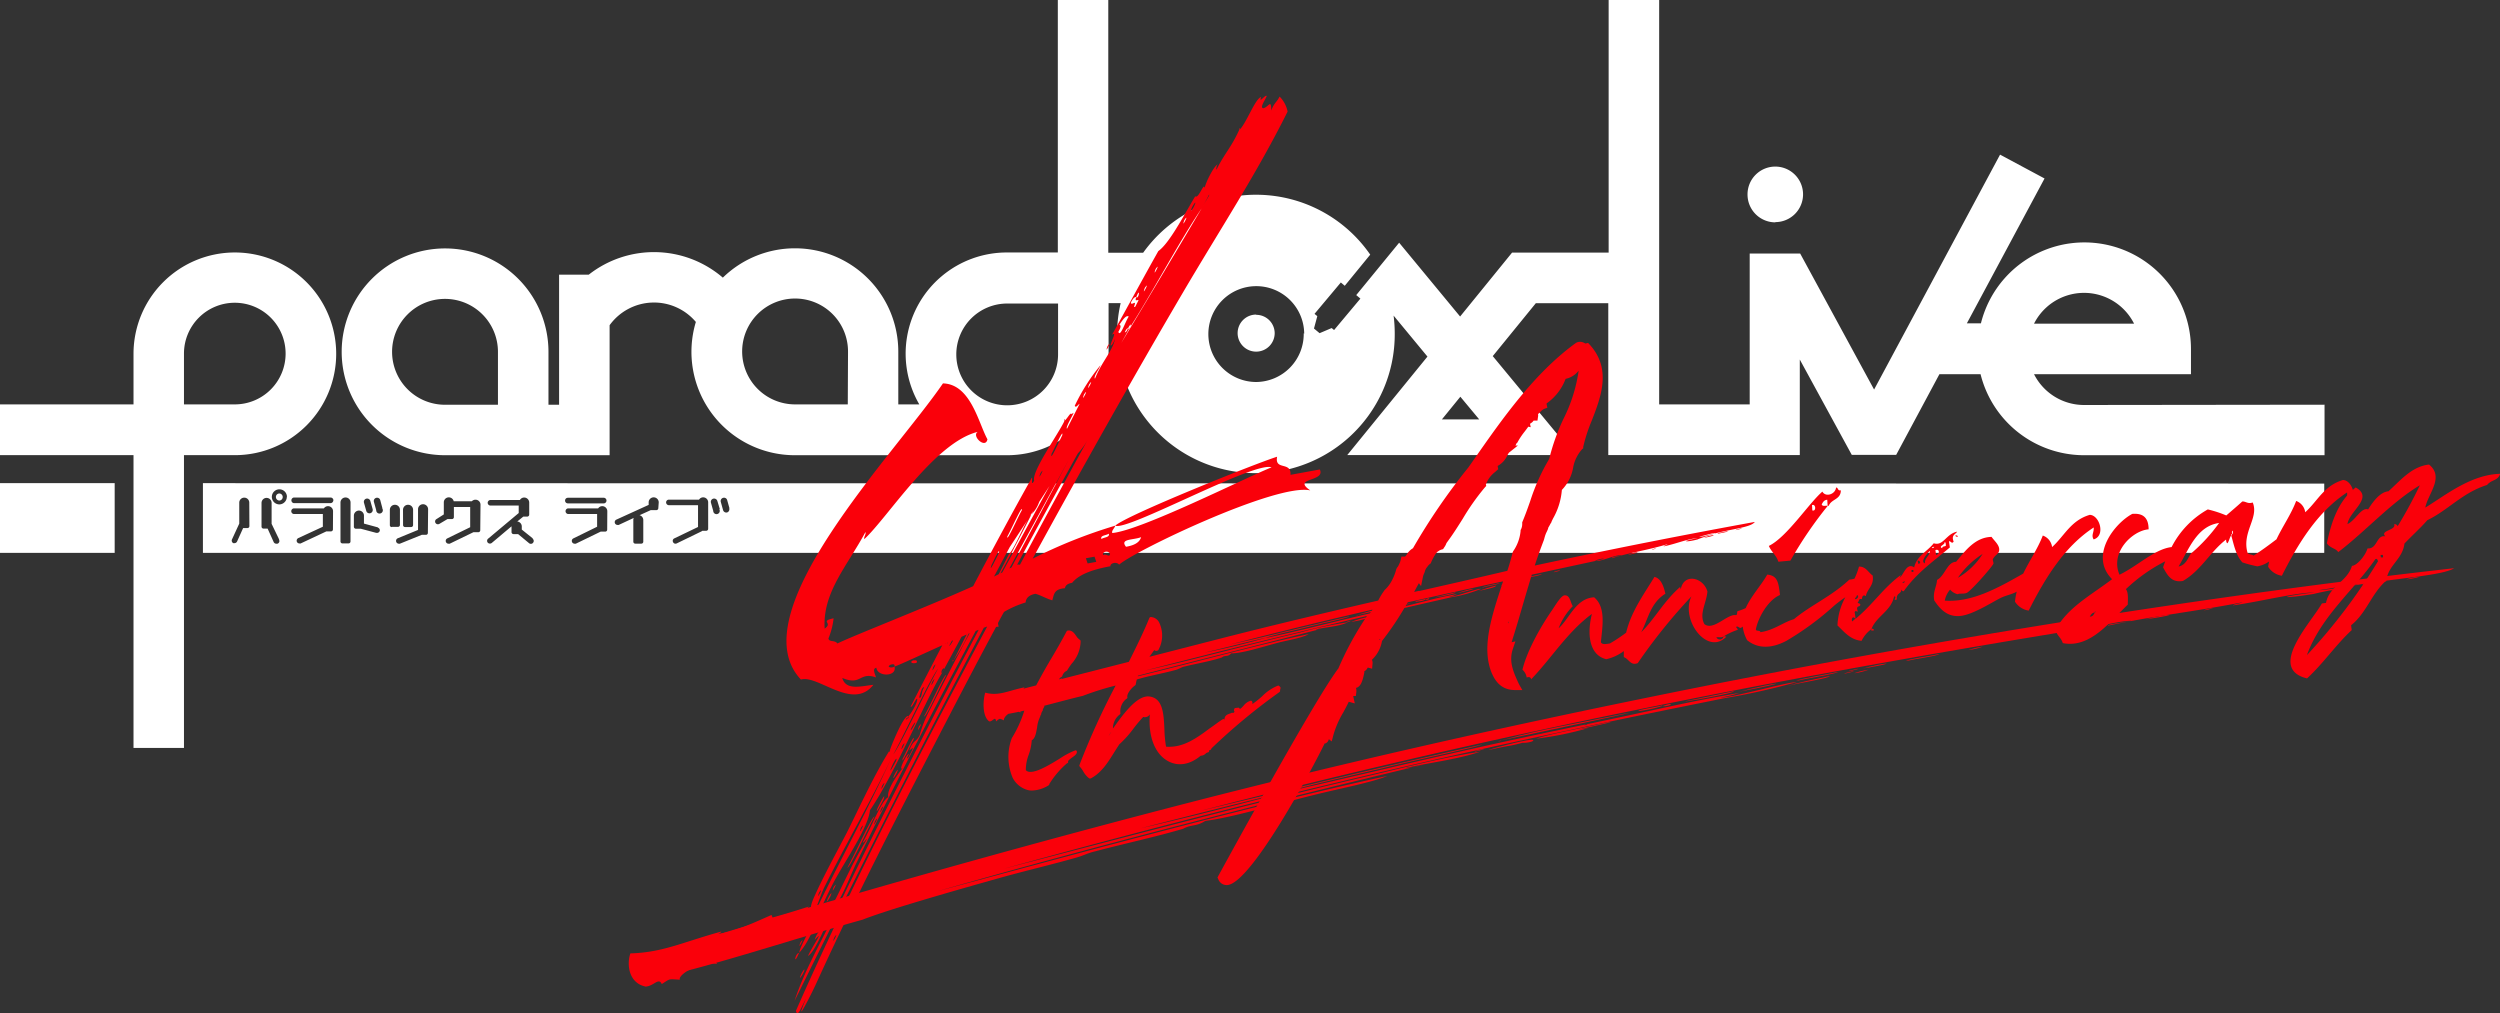 <svg xmlns="http://www.w3.org/2000/svg" width="414.2" height="167.85" viewBox="0 0 414.2 167.85"><rect x="0" y="0" width="414.2" height="167.85" fill="#333333" stroke="none"/><defs><style>.cls-1{fill:#fff;}.cls-2,.cls-3{fill:#fa000a;}.cls-2{fill-rule:evenodd;}</style></defs><g id="レイヤー_2" data-name="レイヤー 2"><g id="logo"><g id="main_black"><path class="cls-1" d="M0,80.05H19V91.6H0Zm38.91-4.64H30.48v48.51H22.12V75.41H0V67H22.12V58.62A16.79,16.79,0,1,1,38.91,75.41ZM30.48,67h8.43a8.42,8.42,0,1,0-8.43-8.42Zm263.65-30.2a4.6,4.6,0,1,0-4.6-4.6A4.61,4.61,0,0,0,294.13,36.84Zm-86,15.32a3.07,3.07,0,1,0,3.06,3.06A3.06,3.06,0,0,0,208.1,52.16Zm177,14.93v8.37H345.29A17.69,17.69,0,0,1,328.14,62h-6.82l-7.16,13.36-7.36,0-8.61-15.79V75.4H266.46V50.23h-12L247.32,59l13.56,16.4H223.21L236.5,59.08l-5.61-6.79a23.64,23.64,0,0,1,.19,2.93,23,23,0,1,1-45.41-5h-2v8.42a16.8,16.8,0,0,1-16.79,16.78H131.69a17.13,17.13,0,0,1-16.4-22.08,9.08,9.08,0,0,0-14.29.54V75.42H73.73A17.13,17.13,0,1,1,90.87,58.29v8.77h1.76V45.51h4.91a17.5,17.5,0,0,1,22.22.49,17.12,17.12,0,0,1,29.07,12.27V67h3.48a16.76,16.76,0,0,1,14.52-25.17h8.43V0h8.36V41.87h5.78a23,23,0,0,1,37.62.32l-4.22,5.16-.65-.55L217.79,52l.46.38-.55,2.05.93.77,2-.85.4.33,4.36-5.21-.69-.58,7.11-8.68,10.1,12.23,8.61-10.59h16V0h8.37V67h15V42h8.36l12.25,22.54,20.87-38.92,7.37,3.95-12.87,24h2.33A17.66,17.66,0,0,1,363,57.81V62H337a9.29,9.29,0,0,0,8.28,5.1ZM337,53.62h16.57a9.28,9.28,0,0,0-16.57,0ZM82.5,58.29a8.77,8.77,0,1,0-8.77,8.77H82.5Zm58,0A8.77,8.77,0,1,0,131.69,67h8.77Zm34.8-8h-8.43a8.43,8.43,0,1,0,8.43,8.42Zm40.78,5a7.94,7.94,0,1,0-7.94,8A7.95,7.95,0,0,0,216,55.22Zm29,14.2-3.13-3.76-3.06,3.76Zm140,10.63V91.6H33.62V80.05ZM93.62,82.94a.46.46,0,0,0,.46.46h6a.47.47,0,0,0,0-.93h-6A.46.46,0,0,0,93.62,82.94ZM66.78,87a.32.32,0,0,0,.33.32h1a.32.32,0,0,0,.33-.32V84.46a.83.83,0,0,0-.83-.83.84.84,0,0,0-.84.83ZM60.3,83.28l.38,1.36a.55.55,0,0,0,.67.39.56.56,0,0,0,.39-.68L61.36,83a.56.56,0,0,0-.68-.38A.54.54,0,0,0,60.3,83.28Zm-19,0a.83.83,0,1,0-1.66,0v3.47l-1.21,2.63a.47.47,0,0,0,.23.61.49.49,0,0,0,.19,0,.48.48,0,0,0,.43-.28l1-2.22H41a.32.32,0,0,0,.32-.33Zm4.95,6.1L45,86.79V83.32a.83.83,0,0,0-.83-.83.84.84,0,0,0-.84.83v3.93a.33.33,0,0,0,.33.33h.68l1,2.22a.48.48,0,0,0,.42.28.49.49,0,0,0,.2,0A.45.45,0,0,0,46.23,89.42Zm1.29-7.08a1.25,1.25,0,1,0-1.25,1.27A1.26,1.26,0,0,0,47.52,82.34Zm7.64,2.39a.83.83,0,0,0-1.52-.46h-5a.47.47,0,0,0,0,.93h4.83v2.11l-4.07,1.88a.48.48,0,0,0-.23.62.47.47,0,0,0,.43.27.45.45,0,0,0,.19,0l4.26-2h.76a.33.33,0,0,0,.33-.33Zm.06-1.79a.47.47,0,0,0-.46-.47h-6.1a.47.47,0,0,0,0,.93h6.1A.47.47,0,0,0,55.22,82.94Zm2.84.35a.83.83,0,0,0-.83-.83.84.84,0,0,0-.84.83v6.46a.32.32,0,0,0,.33.32h1a.32.32,0,0,0,.33-.32Zm4.54,4.13-2.32-.63V85.43a.84.84,0,0,0-.83-.84h0a.85.85,0,0,0-.84.84v1.84a.33.33,0,0,0,.33.33h.81l0,0,2.58.69.12,0a.47.47,0,0,0,.45-.35A.45.45,0,0,0,62.6,87.42Zm.73-3.2L63,82.86a.54.54,0,1,0-1.05.29l.38,1.37a.55.55,0,1,0,1-.3Zm1.58,3.11h1a.32.32,0,0,0,.33-.32V84.46a.83.83,0,0,0-.83-.83.84.84,0,0,0-.84.83V87A.32.32,0,0,0,64.91,87.33Zm6-2.92a.84.84,0,0,0-.84-.83.83.83,0,0,0-.83.83v3.43L65.9,89.18a.47.47,0,0,0,.17.9.58.58,0,0,0,.18,0l3.63-1.47h.68a.32.32,0,0,0,.33-.32Zm8.68-.75a.83.83,0,0,0-.83-.83.85.85,0,0,0-.61.26h-3a.83.83,0,0,0-1.64.18v2L72.32,86a.46.46,0,0,0,.23.86.53.53,0,0,0,.24-.06l1.35-.8h.74a.32.32,0,0,0,.32-.33V84h2.7v3.35L74.11,89.2a.46.46,0,0,0-.22.61.47.47,0,0,0,.42.27.46.46,0,0,0,.2,0l3.92-1.9h.81a.33.33,0,0,0,.33-.33Zm8.67,5.59-1.83-1.47v-.52a.83.83,0,0,0-.75-.82l1-.81h.65a.33.33,0,0,0,.33-.33v-2a.84.84,0,0,0-.84-.83.82.82,0,0,0-.7.41H81.26a.47.47,0,0,0-.46.46.46.46,0,0,0,.46.46h4.68V85l-5.07,4.25a.46.46,0,0,0-.06.65.45.45,0,0,0,.36.16.49.49,0,0,0,.3-.1l3.28-2.76s0,0,0,.05v.91a.33.33,0,0,0,.33.33h.76L87.66,90a.45.45,0,0,0,.29.1.43.43,0,0,0,.36-.17A.46.46,0,0,0,88.24,89.25Zm12.34-4.52a.84.84,0,0,0-.84-.83.82.82,0,0,0-.68.37h-5a.47.47,0,0,0,0,.93h4.83v2.11L95,89.2a.46.46,0,0,0-.22.61.47.47,0,0,0,.42.27.46.46,0,0,0,.2,0l4.12-2h.75a.33.33,0,0,0,.33-.33Zm8.52-1.46a.84.84,0,0,0-.84-.83h0a.83.83,0,0,0-.83.83v.42l-5.35,2.44a.46.46,0,0,0,.19.88.45.45,0,0,0,.2,0L105,85.81a.74.74,0,0,0-.07.34v3.6a.32.32,0,0,0,.32.32h1a.32.32,0,0,0,.33-.32v-3.6a.83.83,0,0,0-.62-.79l1.85-.84h.93a.33.33,0,0,0,.33-.33Zm8.19,0a.83.83,0,0,0-.83-.83.8.8,0,0,0-.68.38h-5a.46.46,0,0,0-.46.46.47.47,0,0,0,.46.46h4.83v3.61l-3.93,1.89a.44.44,0,0,0-.21.61.44.44,0,0,0,.61.22l4.12-2a.54.54,0,0,0,.12-.09H117a.33.33,0,0,0,.33-.33Zm1.93,1.12L118.85,83a.56.56,0,0,0-.68-.38.54.54,0,0,0-.38.67l.38,1.36a.54.54,0,1,0,1-.29Zm1.6-.13-.38-1.36a.54.54,0,0,0-.67-.38.55.55,0,0,0-.39.67l.38,1.37a.56.56,0,0,0,.68.38A.56.56,0,0,0,120.82,84.22ZM46.27,81.76a.57.57,0,0,0-.56.57.59.59,0,0,0,.56.6.58.58,0,0,0,.57-.6A.58.58,0,0,0,46.27,81.76Z"/></g><path class="cls-2" d="M250.67,107.46l.4-1.2-.63.15c.64-2,1.25-4.06,1.88-6.26.44-1.51.89-3,1.35-4.55.73-.16,1.7-.32,1.77-.52-.43.15-1.21.27-1.74.41l.09-.28,10.57-2.28c-.28-.1,1.51-.53,1.32-.32l-1.32.32c1.07.11,3.19-1.05,4.31-.93-.46.16-1.73.29-1.62.49,3.16-1,5.64-1.26,9.22-2.33-.06.13-.64.23-.62.36,2-.39,4-1.28,5.62-1.36-3,.55-2.08.75.05.2-.45.11,2.39-.88,2.89-1-.8.13-2.36.7-2.66.54.8-.13,2.36-.7,2.66-.54,2.8-.74,5.93-1,6.53-1.89-11,2-23.42,4.43-36.46,7.23.47-1.46,1-2.89,1.5-4.21l.05-.16s0-.07,0,0c.05-.19.1-.37.18-.63l.05-.13a2.6,2.6,0,0,1,.1-.25l.08-.17a3.52,3.52,0,0,0,.18-.4l0,0,.07-.15v-.12l.3-.53a1.74,1.74,0,0,1,.1-.19l.17-.28,0-.07.25-.51a11.34,11.34,0,0,0,1.46-4.73,7.1,7.1,0,0,0,1.86-3.65,6.19,6.19,0,0,1,1.49-3.09l.19-.16,0-.23a26,26,0,0,1,1.4-4.32c1.56-4,3.32-8.6-.32-12.61l-.28-.3-.4.1c-.05,0-.05,0-.19-.07a1.42,1.42,0,0,0-1.3-.09l-.14.08C254.24,61.79,249,69.23,244,76.42l-.7,1a102.94,102.94,0,0,0-9.2,13.41,2.8,2.8,0,0,0-1,1c-.09.14-.24.36-.33.39l-.58,0-.13.57a3.22,3.22,0,0,1-.14.44l-.23.49-.09.15-.17.23-.1.22a8.14,8.14,0,0,1-.55,1.51l-.21.42a5.89,5.89,0,0,1-.94,1.29l-.2.19a12,12,0,0,0-1.09,1.77c-8.68,2-17.44,4.07-26.22,6.32l-11.69,3,.81-1.12a.46.46,0,0,0,.07.07.5.5,0,0,0,.5,0,.21.21,0,0,0,.11-.08,4.93,4.93,0,0,0,.2-4.4,1.64,1.64,0,0,0-1.46-1.06h0a.25.25,0,0,0-.23.15c-1,2.45-2.21,4.88-3.4,7.27l-11.08,2.83,0-.07-.5.15a1.13,1.13,0,0,1,.38-.4A.23.23,0,0,0,176,112a1.35,1.35,0,0,1,.71-.85.26.26,0,0,0,.11-.1,12,12,0,0,1,.75-1.11,5.7,5.7,0,0,0,1.47-3.73.26.26,0,0,0-.14-.21,2.12,2.12,0,0,1-.59-.63c-.31-.44-.69-1-1.4-.9a.26.26,0,0,0-.19.13c-.79,1.49-1.65,3-2.48,4.39s-1.74,3-2.57,4.57l-2.19.56a.37.37,0,0,0,.25-.24c-2.76.56-4.24,1.49-6.5.88-.39,1.33-.5,3.91.66,4.76.58.1,1-1,1.14,0,.68-.55.49-.52,1.3-.17-.05-.32.27-.75.73-1.08.57-.1,1.15-.21,1.73-.34a1.94,1.94,0,0,1,.3.13,1.21,1.21,0,0,0-.05-.18c.22-.05.45-.09.67-.15a19.5,19.5,0,0,1-2.07,4.56,8.84,8.84,0,0,0,.15,6.6,4,4,0,0,0,2.47,2,2.6,2.6,0,0,0,.71.09,5.58,5.58,0,0,0,2.77-.87.21.21,0,0,0,.11-.21,14.56,14.56,0,0,1,2.92-3.43.27.27,0,0,0,.18-.11.28.28,0,0,0,0-.22c0-.12.42-.45.64-.61.45-.31.86-.6.83-1a.29.29,0,0,0-.11-.19.25.25,0,0,0-.21,0,13.12,13.12,0,0,0-2.5,1.33c-2,1.23-4.77,2.9-5.64,1.93a7.09,7.09,0,0,1,.45-2.49,8.74,8.74,0,0,0,.53-2.46c.57-.3.72-1.19.89-2.14a5.16,5.16,0,0,1,.51-1.78.06.06,0,0,0,0-.06,1.91,1.91,0,0,1,.16-.32.11.11,0,0,0,0-.07,1.52,1.52,0,0,1,.19-.46l0,0s.05,0,.06-.06a.31.31,0,0,0,0-.1,1.38,1.38,0,0,1,.26-.53.18.18,0,0,0,0-.1,1,1,0,0,0,0-.1c2.16-.56,4.33-1.15,6.39-1.64a48,48,0,0,1,5.44-1.71,121.67,121.67,0,0,0-6,13.18.25.25,0,0,0,.06.26,4.14,4.14,0,0,1,.57.78,3.69,3.69,0,0,0,1,1.17.23.23,0,0,0,.14,0,.2.2,0,0,0,.11,0c1.78-.94,2.84-2.65,3.86-4.29.29-.46.58-.92.88-1.37a17,17,0,0,0,2.28-2.53,24.13,24.13,0,0,1,1.67-2,.93.93,0,0,0,1.1-.44l0,0c-.31,3.66.84,6.62,3.06,7.79,1.67.89,3.63.55,5.37-.93a1.12,1.12,0,0,0,.8-.33.73.73,0,0,1,.38-.21.24.24,0,0,0,.21-.26.41.41,0,0,0,0-.11h.1a.41.41,0,0,0,.29-.3,99.8,99.8,0,0,1,11.25-9.32.27.27,0,0,0,.11-.18,1.59,1.59,0,0,1,.06-.39.27.27,0,0,0,0-.23l-.07-.08-.07-.08a.26.26,0,0,0-.28-.11,7.69,7.69,0,0,0-2.6,1.75,16.51,16.51,0,0,1-1.64,1.31.6.6,0,0,0,0-.36.24.24,0,0,0-.27-.2,2.23,2.23,0,0,0-1.18.83c-.18.19-.48.51-.59.51s0,0-.08-.08a.23.23,0,0,0-.23-.11l-.44.05a.25.25,0,0,0-.21.19.45.45,0,0,0,.07.45l-.11.09-.11.09-.06,0h0a.24.24,0,0,0-.23,0,1.45,1.45,0,0,1-.29.11c-.34.12-.85.29-.87.9a.23.23,0,0,0,.08.2l0,0a.28.28,0,0,0-.15-.17.24.24,0,0,0-.22,0c-.71.44-1.4,1-2.13,1.49-2.17,1.61-4.42,3.28-7.27,3.06a20.54,20.54,0,0,1-.27-2.91c-.12-2.61-.25-5.31-2.72-5.42h0c-2,0-4.21,3.1-5.69,5.16l-.12.15a2.89,2.89,0,0,1,1.13-2.31.26.26,0,0,0,.11-.21,2.61,2.61,0,0,1,1-2.39.24.24,0,0,0,.15-.29c-.12-.49.61-1.47,1.29-1.94a.27.27,0,0,0,.1-.16c.05-.29.11-.56.18-.82l.91-.25c1.81-.48,4-.89,5.61-1.35.55-.16.76-.38,1.27-.51,2.05-.52,4.25-.86,6.28-1.52.63-.48.91,0,1.57-.69,1.79,0,4.93-1,7.62-1.73,1.91-.49,4.23-.84,5.23-1.47-7.29,1.51-18,4.47-28.32,7l0-.1c10.47-2.71,21.07-5.34,30.84-7.89-.53.12-1.25.35-1.35.22,1.67-.4,3.69-.43,5.31-1.18a63.65,63.65,0,0,0-8,1.72c-8.47,2-17.88,4.57-25.73,6.31,13.53-3.51,24.78-6.25,36.88-9.07l-.15.23c-1.18.24-3.23,1-2,.67a12.58,12.58,0,0,0,1.85-.43,51.81,51.81,0,0,0-4.42,8.2c-4,5.25-19.22,33.15-19.87,34.34l-.17.31.15.32a1.47,1.47,0,0,0,1.37.94h.08c4-.21,14.42-19.85,16.16-23.47l.14,0a1,1,0,0,0,.55-.71l.48.38.26-1a15.46,15.46,0,0,1,1.65-3.8c.31-.57.63-1.16.91-1.77l1,.27-.24-1.12,0-.11.42,0,.08-.66a1.93,1.93,0,0,0-.06-.7l.1,0c.81-.28,1.05-1.42,1.28-2.52,0-.07,0-.15,0-.22a1.07,1.07,0,0,0,.49-.48,1.46,1.46,0,0,0,.09-.13l.71.19.07-.83a1.21,1.21,0,0,0-.1-.65,5.53,5.53,0,0,0,1.67-3.11,49.53,49.53,0,0,0,3.71-5.47l7.79-1.78a22,22,0,0,0,4.91-1.39c-.73-.07-4.59,1.51-5.29,1.28a3.64,3.64,0,0,0,1.3-.42c-3.35.62-5,1.14-8.51,2,.05-.09.1-.18.16-.27,1.06-.26.8-.23.05-.08l.15-.28c5.26-1.18,10.5-2.33,15.79-3.47-.07.19-.13.39-.2.58-.06,0-.11.06-.1.09l.08,0v0c-1.63,5-3.32,10.06-1.78,14.22.57,1.45,1.54,3.12,4,3.12h1.19l-.57-1C250.73,111.32,249.93,109.6,250.67,107.46Zm-66.55,13.83a5.82,5.82,0,0,0-.44.66,2.22,2.22,0,0,1,.45-.68Zm1.31-8.49h0l-.44.1Zm64.6-9.92h0l0-.09h0l0,.08-.12.39-.09-.06C249.91,103.12,250,103,250,102.88ZM235.29,92.46h0Zm.41,0s-.1,0-.19,0Zm-25.92,13.19c-2.63.8-7.53,2-10.23,2.47,3.33-.77,7.94-2,10.23-2.47,1.21-.45,4.33-1.13,6.91-1.77,2-.54,6.58-1.47,6.91-1.77-8.7,2-13.68,3.35-19.84,4.68,8.13-2.12,15.93-4,23.65-5.79l-.15.2a24.09,24.09,0,0,0-2.32.69c.67-.16,1.36-.3,2.16-.48,0,.07-.1.15-.16.22C220.38,103.17,215.4,104.49,209.78,105.69Zm18.79.38h0l-.05-.19.19.13Zm6.57-8.15-.85.19c.28-.5.54-1,.79-1.45l.36.48.31-1.52a3,3,0,0,1,.25-.68l.05-.15a1.83,1.83,0,0,1,.4-.8l.15-.21a2.55,2.55,0,0,1,.33-.32l.12-.1.06-.15a8.15,8.15,0,0,1,.73-1.37,2.12,2.12,0,0,1,.33-.39l.3-.2a1.73,1.73,0,0,1,.37-.16l.25-.07.2-.31a2.6,2.6,0,0,0,.36-.69l.36-.5c.83-1.13,1.59-2.35,2.33-3.52A38.5,38.5,0,0,1,246,80.77l.24-.26-.06-.28.09-.18a4.53,4.53,0,0,1,1.44-1.85l.52-.47-.09-.39a.83.83,0,0,0,0-.15,3.71,3.71,0,0,0,1.58-1.7A3.65,3.65,0,0,1,250,75l1.48-1.18h-.42a.89.89,0,0,0,.14-.25,1.21,1.21,0,0,0,.05-.14l.08,0,.27-.47a12.49,12.49,0,0,1,1-1.45c.21-.27.41-.54.61-.82l.4.09-.11-.52.06-.11a1.31,1.31,0,0,0,.53-.47l.64,0,.09-.63a1.13,1.13,0,0,0,0-.45,3.63,3.63,0,0,0,.44-.41,1.7,1.7,0,0,1,.54-.43l.57-.21-.13-.59,0-.12a8.72,8.72,0,0,0,3.15-4.07,3.68,3.68,0,0,0,2.16-1.36,25.7,25.7,0,0,1-2.52,8,34.56,34.56,0,0,0-2.36,6.63,33.62,33.62,0,0,0-3.15,7c-.41,1.17-.84,2.37-1.32,3.5l0,.13v.14a2,2,0,0,1-.2.89l-.07.12v.15a7,7,0,0,1-1.24,3.38l-.09.22c-.24,1-.53,2-.86,3C244.9,95.72,240,96.81,235.14,97.92Zm61.5-5a66.64,66.64,0,0,1,6.18-9.07c-.39-.08-.86.16-1-.24.18-.32.35-.73.92-.77l.06,1,.19,0c.42-1.14,2-1,2-2.57-.56.14-.41-.48-.79-.45-.13,1.13-1.74,1.64-2.27.67-2.3,2-5.87,7.53-8.87,9,.43,1,1.23,1.53,1.58,2.62Zm3.62-8.39-.05-.8C300.87,83.41,300.94,84.82,300.26,84.56Zm9.79,20,0-.32c.23,0,.38,0,.42.27Zm14.29-15.67c0,.33-.23,0-.38,0C323.93,88.65,324.32,88.68,324.34,88.84Zm-1.44.85c.39,0,.45.51.78.06-.44-1.09.32-1.19.58-1.64-1.82.33-2.27,2.44-3.88,1.92-1.07,1.37-2.84,2.11-3.24,4-1.26-.89-1.77,1.3-2.42,1.71.06-.17.2-.27.18-.43-2.94,2.17-4.6,4.87-7.49,7.25,0-.38-.09-.76-.13-1.14.19-.27.21-.11.53-.07-.45-1.17.46-.64.4-1.2-.11-.23-.4-.11-.43-.35.29-.12.07-.67.71-.51,0-.41.21-.84.64-.49.23-1.26,1.41-1.75,1.13-3.43-.76-.54-1.1-1.48-2.26-1.48a11.84,11.84,0,0,1-.75,2,3.38,3.38,0,0,1-.85.16c-2.92,2.76-6.38,4.22-9.19,6.56-1.73.48-3.34,1.85-5.55,2.15-.05-.4-.71-.07-.75-.47.38-1.93,2-4.85,4-5.69-.25-2.08-.39-3.21-2.11-3.38-1,1.78-2.68,3.54-3.57,5.55a9,9,0,0,1-1.36.51c-.11.2,0,.59-.24.66-1.43-.28-3.73,2.66-5.25,1.48-.9-1.69.31-3.39.51-5.39-.66-2.36-3.93-3.13-4.42-.37l-.11-.39c-2.72,2.38-4.25,5.35-6.44,7.49,1.16-2.19,1.51-4.83,4-6.37-.32-1.43-.81-2.56-1.81-2.79-1.79,2.94-3.86,5.74-4.69,9.24a26.71,26.71,0,0,1-2.69,1.79c-.6.08-1.28.25-1.49-.21.19-2.31.93-5.76-1.13-7.44-3,.17-4,3.41-5.88,5.14a10.52,10.52,0,0,1,2.35-3.67c-.39-.6-.45-1.82-1.3-1.79-.55-.08-1.46,1.43-2.11,2.42-2,2.88-4.21,6.86-4.93,9.9a2.16,2.16,0,0,1,.7,1.29c.37-.13.69-.1.73.31,3.44-3.58,6-7.84,10.08-10.85-.79,3.13-.58,6.77,2.37,7.51a7.62,7.62,0,0,0,2.91-1.35c0,.33,0,.66,0,1,.84.28,1.1,1.47,2.31,1a92.1,92.1,0,0,1,8.9-11.06c-1.88,3.83,2.63,9.93,5.78,6.67-.16,0-.28-.09-.44-.05a.66.66,0,0,1-1.22.18c.47-.14.72.13,1.22-.18a11.16,11.16,0,0,1,2.32-1.08c0-.33-.44-.38-.15-.55.26,0,.4.23.66.24a3.88,3.88,0,0,0,.33-.23,6.08,6.08,0,0,0,.73,2.26c1.89,1.54,4.26,1.3,6.52.09a47.39,47.39,0,0,0,7.89-5.81c.63-.52,1.25-1,1.86-1.4a10.56,10.56,0,0,0-1.31,4.67c1.13,1.07,2.14,2.4,4,2.55a5.15,5.15,0,0,1,1.62-1.93c.83-2.16,3.28-3,3.76-5.42.62,0-.37.79.45.51-.07-1.21.75-.83.73-1.65.1.15.19.3.42.27,2.19-3.07,4.76-4.81,7.64-7.25Zm-15.57,9.56c.05-.25.34-.38.31-.62C308.11,98.65,307.73,99.36,307.33,99.25Zm.06,3.29-.54.45C306.69,102.3,307.1,102.07,307.39,102.54Zm7.83-5.92c0-.24.21-.2.35-.3C315.6,96.56,315.36,96.52,315.22,96.62Zm1.48-1.84,0-.32.31,0,0,.32ZM318,93.46c-.23,0-.19-.3-.3-.53.3-.12.41.11.43.35C318,93.22,318,93.38,318,93.46Zm.91-.13c-.8-.29.35-1.59.84-2.07C319.71,92.16,318.88,92.36,318.92,93.33Zm1.17-2.52c0-.16.21-.2.36-.22C320.47,90.75,320.24,90.79,320.09,90.81Zm.68,1.13-.1-.8C321.41,90.87,321.38,91.85,320.77,91.94Zm1-1.12c-.66-.32.55-.57.41-1,.23,0,.19.3.22.54S321.75,90.42,321.8,90.82Zm25.12-3.45c.1.81-.46,1.29,0,2,2-.6,1-4-.64-4.07-3.14.91-4.22,3.51-6.25,5.34a2.32,2.32,0,0,0-1.54-1.91c-.86,2.24-2.21,4.14-3.24,6.3-4.07,2.32-8.47,4.81-13,4.48a3.88,3.88,0,0,1,.88-1.82,2.34,2.34,0,0,0,1.27.76c.27-.19.81,0,1.44-.2s4.24-4.29,4.47-4.86c.05-.16-.15-.6-.09-.76.48-.84,1.07-.85,1.05-1.62s-.83-1.43-1.27-2.06c-2.71.06-4.34,2.29-5.88,4.13-1.46,0-1.85,2.33-3.15,3-.08,1.17-.72,2-.47,3.39,1.07,1.63,2.31,2.78,4.33,2.58s5.09-2.17,6.54-2.91c.94-.5,2.11-.68,2.8-1.12a12.22,12.22,0,0,0-.29,1.66,3.3,3.3,0,0,0,2.27,1.49C338.81,95.83,342,90.57,346.92,87.37Zm-18.37,4.36a11.92,11.92,0,0,1-4.13,4A14.6,14.6,0,0,1,328.55,91.73Zm73.32-7.66c.43-2.26,3.2-5,.62-7.1-2.9.31-4.78,2.69-6.74,4.43-1.38.11-2.58,1.74-3.36,3-1.13-.42-2.1,1.84-3.42,2.43.28-2.16,4.43-4.36,1.36-6.07-.17.13-.31.27-.47.41-.25-.87-.88-1.63-1.64-1.64-3.14.92-4.22,3.52-6.25,5.34A2.32,2.32,0,0,0,380.43,83c-.86,2.26-2.23,4.17-3.26,6.35-1.22.93-2.45,1.84-3.79,2.7-.26-.21-.79-.14-1-.44-1-3.45,1.93-5.81.85-8.36-.82.28-1.1-.18-1.72-.17-.84.76-1.75,1.54-2.66,2.32a19.1,19.1,0,0,0-3.06-1,14.93,14.93,0,0,0-6,6.24c-2.8.32-5.57,3.1-8.63,4.58-1.61-3.7,2.14-7.31,4.82-7.52,0-2.29-1.32-2.67-2.7-2.56-2.91,1.54-7.22,6.94-3.35,10.82-3.4,2.59-7.4,4.69-9.36,8.38.19,1,.92,1.27,1.19,2.21,4.6.92,7.92-3.69,10.77-6.37,0-.73.15-2-.31-2.57A27.54,27.54,0,0,1,358.73,93c-.12.33-.24.66-.35,1,.7,1.29,1.4,2.59,3.29,2.25,3-1.73,4.46-4.78,7.15-6.86,0,.32.07.56.23.62.26-.36.35-.94.61-1.31,0-.08,0-.24.14-.18,0-.25-.07-.56.16-.59-.06.17.05.48-.16.59,0,.08,0,.24-.14.18.38,1.18.7,3.25,1.86,4.48a21.27,21.27,0,0,0,2.47.65,4.7,4.7,0,0,0,1.95-.8c-.05.29-.12.57-.15.88a3.26,3.26,0,0,0,2.27,1.48c2.69-5.34,5.92-10.61,10.8-13.8a1.77,1.77,0,0,1,0,.52c-1.8,2.08-2.72,4.88-3.35,7.91.56.82,1.57.85,1.88,1.46,4.47-3.39,8.76-8.22,13.53-11.08a75.62,75.62,0,0,1-3.68,6.79.5.5,0,0,0-.58-.33c.43,1-2.43,1-1.46,2-1.5-.29-1.29,2.13-2.94,2-.45,1.37-1.82,2.86-2.59,2.89-.77,2.63-3.78,3.37-4.3,6.14l-.68.09c-1.72,3.09-9.15,10.8-2.46,12.42,2.72-2.5,4.75-5.55,7.4-8l-.1-.81c2.55-2,3.39-5.28,5.84-7.41.31-2.57,2.68-3.47,3-6.12,1.24-1.31,2.57-2.48,3.79-3.87,3.51-1.7,5.8-4.55,9.9-5.84.75-.92,1.78-.66,2.18-1.85C409.35,78.64,405.26,82,401.87,84.07Zm-54.76,17.4c-.19.35-.3.69-.84.69.2-.27.31-.62.84-.69C347,101.24,347.32,101.28,347.11,101.47Zm16-9.86c-.6.81-.85,2-2.13,2.25,1.68-2.76,3-6.7,6.72-7.21A28,28,0,0,1,363.12,91.61Zm19.16,16.86c2.4-6.45,7.77-10.7,11.33-15.84.3-.12.33.12.43.35A94.6,94.6,0,0,1,382.28,108.47Zm12.23-16.12-.05-.41.38,0,.05.41ZM288.56,87.51c0,.12-.59.22-1,.33C287.61,87.72,288.17,87.62,288.56,87.51Zm-6.25,1.61c1.33-.64,2.85-.56,0,0Zm-47.9,11.45Zm50.18-12.11c-.1-.19,1.16-.32,1.63-.49C286.33,88.17,285.06,88.29,284.59,88.46ZM273.7,91.09c0-.09.38-.17.63-.25C274.35,90.93,274,91,273.7,91.09Zm-4,.86c1.33-.64,2.85-.56,0,0Zm-24.76,6a21.33,21.33,0,0,1,2.92-.92C247.84,97.37,246,97.63,245,97.93Zm13.49-3.46c0,.12-.58.22-1,.33C257.5,94.67,258.05,94.57,258.44,94.47Zm-34.67,8.36c0,.1-.39.17-.63.26C223.12,103,223.52,102.91,223.77,102.83Zm21.74-5.45c.3-.31,2.07-.54,3-.82C248.16,96.87,246.39,97.1,245.51,97.38Zm-4,.86c2.77-1,4.05-.86,0,0Zm-3.69.68,3.31-.8C241.52,98.33,237.3,99.13,237.84,98.92Zm-1.65.4c1-.57.65.21,0,0Zm0-.1,0,.1c-.58.33-.82.21-1.65.39C234.43,99.52,235.7,99.39,236.17,99.22Zm-11.23,2.71c.07.11-.46.17,0,0Zm-73.61,7.46c.24,0,.71-.12.57.36C151.47,110.05,150.43,109.77,151.33,109.39Zm14.15-5.6a1.94,1.94,0,0,1-.12-.6c.32-.61.65-1.22,1-1.83a16.23,16.23,0,0,1,3.57-1.56c.07-.69.5-1.23,1.64-1.44,1,.28,1.79.81,2.79,1.08.28-1,.28-1.87,2.07-2,.14-.47.36-.74,1.21-.9,1.08-1.33,3.22-2.18,6.36-2.75-.14-.43.93-.85,1.43-.26,2.57-2.29,26.1-13.55,31.67-12.3-3.14-2.15,2.57-1.38,1.58-3.47l-4.86.89c.14-2.29-2.65-.65-2.22-3-3.57,1.11-25,9.71-26.81,11.42,1.86,1,23.1-10.74,25.89-9.66-4.29,1.7-21.67,10.47-26.39,10.88-.14-.43.36-.75.5-1.22a82.26,82.26,0,0,0-13.69,5.47c8-14.63,16.53-29.85,24.92-44.13,6.25-10.63,12.13-19.53,17.32-29.94A4.83,4.83,0,0,0,212,16c-.49,1-.84.92-1.38,2.3,0-2-.43-.54-1.32-.37-.6-.1.23-1.22.57-2-.17-.42-1.38,1.41-.93.14-1,.27-2.56,4.63-3.64,5.48-1.31,2.86-2.35,3.81-3.59,6.24-.34.88-.18-.5.08-.58-.58.18-1.94,2.76-2.21,3.94-.1-1.07-1,1.87-1.56,1.37-2.11,3.56-4.31,7.8-6.11,9.08-3,5.35-5,9.08-7.68,13.88.89-.66-.15,1-.23,1.74.18.13.47-.46.75-1.06-.5,2.12-2.24,3.81-3.33,6.57-.32-.3.68-1.53.91-2.22a32.44,32.44,0,0,0-4.26,6.71c.19.46.53-.21.8-.31l-2.08,4.11c-.43-.16,1.82-3.53.78-2.39-.22-.39-.54.47-1.22,1.13-1,2.14-5.5,8.43-5,9.86-.76,1.44,0-1.43-.6-.1-3.15,5.62-6.32,11.52-9.52,17.6-7.94,3.57-19.38,8-22.49,9.49-.42-.6-1.32-.17-1.49-.81a12.2,12.2,0,0,0,.86-3.36c-2.4.52,0,.71-1.48,1.71-.37-6,3.72-10.35,6.76-16,.12.43-.3.75-.19,1.17,3.88-3.56,11.63-16,18.79-17.77-1.08.69,1.3,2.89,1.61,1.23-1.47-2.62-2.75-9.14-7.37-9.26-8,11.72-33.85,38.19-23.53,49.07,2.83-.84,8.59,5.23,12,.87-2,.21-4.57,1-5.15-1.14,3.17,1.35,2.77-1.06,5.58-.09-.17-.64-.65-1.44.07-1.6.17,1.55,3.47,1.51,3-.2-.42.32-1.5.1-.6-.32.24-.06.72-.16.6.32.46-.1,4.15-1.82,7.93-3.53q-2.61,5-5.26,10.17c.27.25.79-1.29,1.09-1.31.15.62-1.16,2.69-1.45,2.88.1.27-.14.51-.21.41-.38.49-.14-.25,0,0l.21-.41c-.67-.34-2.66,4.41-3.05,5.59.06.5-.26.47,0,0-2.76,4.29-5.87,11.28-7.41,14.21-1.8,3.43-3.86,7.23-5.2,10.27-.93,2.09-.15,1.67-.94,3.56,1.14-.53,1.77-3.46,2.7-5.34,3.25-6.58,8-14.8,11-21.2-4.19,9.28-10.05,19.76-14.32,29.11,1.58-1.69-.83,2-.86,3,1.31-1.5,1.65-2.62,3.18-5.42-.32-.32-.94,1.68-1.38,2.3,1.07-2.52,2.32-5.58,3.9-8.56,1.88-3.54,5.75-9.07,6-11.92,4-5.78,9.35-18.51,11.91-22.68-.28-.48.54-1.19.34-.63l2.93-5.43.85-.38c-.77,1.52-1.52,3-2.14,4.25a28.08,28.08,0,0,0,2.45-4.38l.18-.08c-2.24,4.21-4.41,8.38-6.46,12.44a20.2,20.2,0,0,0-1.82,4.45c-.63,1.29-1,.64-1.72,2.54.49-.33,1-1,.06.75-.33.74-.67.82-.13-.17-.33-.19-2,3.34-.92,2.22-.56.65-2.83,3.63-2.49,4.94-1.14.52-2.83,5.1-4.22,7.46.18.22.49-.56.68-.48-2.59,4.13-4.07,8-7.42,14.22.19.13.47-.47.76-1.07-.17,1.88-1.28,1.26-2,3.53,1.72-1.91-.25.84-1.11,2.64,1.27-.67,3.21-5.82,4.29-8-.06-.5.26-.48,0,0,1.41-1.68,2.58-5,3.74-7.4,6.55-13.46,13.08-26,19.76-38.44l.5-.2c-8.14,15.47-16.37,31.51-23.82,47-2.31,4.78-5.12,9.59-6.69,14.49C142,144.85,152.43,124,163,104l.56-.2c-11,20.68-22.41,42.63-31.69,63.66.28,1.33,1-.89,1.64-1.95-2.13,5.15.89-.73,1.71-2.54,6.7-14.72,13.86-28.56,21.81-43.91,2.52-4.87,5.21-10,8-15.19ZM189.06,89c-.29,1-1.36,1.39-2.5,1.59C185.48,89.23,187.7,89.51,189.06,89Zm-5.15,2.76c-.07.69-.64-.11-1.14.21C182.56,91.36,183.7,91.15,183.91,91.79Zm-.21-3.36c.21.64-.71.58-1.22.9C182.27,88.69,183.2,88.74,183.7,88.43Zm-2.36,3.83c.07.21.21.64.29.86l-1.43.26c-.07-.21-.22-.64-.29-.86ZM177,69.33c.22-.16-.15.1,0,0Zm-41.29,78.54c1-1.42-.67,1.82,0,0Zm3.12-6.16Zm.55-.65Zm-1.57,4.79Zm2.92-5.76Zm1.92-2.94c1-1.43-.67,1.82,0,0Zm12-26.68c1-1.43-.67,1.82,0,0Zm-1.54,3.46c-.51.6-.3,1.88-.83,1.64C152.38,115.27,152.77,113.57,153.12,113.93Zm-7.34,17Zm.42-.82c1-1.43-.67,1.82,0,0Zm2.21-3.94c-.12.31-1.26,2.33-.75,1.06C148.34,125.57,148.77,125.32,148.41,126.22Zm1.12-2.64c1-1.42-.67,1.83,0,0Zm2-3.53c-.25.61-.89,1.5-.54.66C151.24,120.1,151.88,119.21,151.53,120.05Zm2.95-7.08c1-1.43-.68,1.82,0,0ZM148,125c2.31-4.31,6.05-12.46,7.42-14.22C153.08,115.05,149.33,123.2,148,125ZM145,136c1-1.42-.68,1.83,0,0Zm1-2c1-1.43-.68,1.82,0,0Zm1.66-3.29-.1.23.38-.86Zm-9.43,24.58c1-1.42-.67,1.82,0,0Zm40.38-80.2a11.58,11.58,0,0,0,1.71-2.42l.06-.11q-5.62,10.22-11.39,21a2,2,0,0,0-.47,0Q173.55,84.18,178.6,75.08Zm24.83-47.69c1.12-2.58-.76,1.74,0,0Zm-1,1.47Zm-2.13,3.36s.06.09,0,.2l-1,1.67C199.7,33.46,200,32.84,200.33,32.22Zm-2.91,2.33c.25-.6.9-1.49.55-.65C197.72,34.51,197.08,35.4,197.42,34.55Zm-1.17,1.89c1-1.43-.67,1.82,0,0Zm-4.76,8.12c1-1.43-.67,1.82,0,0Zm-1.79,3.12c1-1.43-.67,1.82,0,0Zm-1.43,1.54c.74-1.87.43.43,0,0-.28.86.2.37.39.51l-.42.82c-.15.38-.25.32-.34.24.54-1.34-.47,0-.51-.68C187.74,49.4,188,49.17,188.27,49.22Zm-1,1.47c.22-.15-.14.11,0,0Zm-.22,3.83c3.95-6.11,8.16-14.24,12.06-20-3.3,5.58-8.55,14.42-13.32,22.3l1.26-2.27-.13-.17c-.22.51-.39.7-.54.66.22-.51.4-.7.54-.66C187.46,53.31,187.48,53.86,187.09,54.52Zm-1.58-.71c.58-.87,1.15-1.68,1.56-1.37-.57.81-1.39,3.51-1.72,2.53C185.59,54.45,185.81,54,185.51,53.81Zm-5,9.87c1-1.43-.68,1.82,0,0Zm-.84,1.64c1-1.43-.67,1.82,0,0Zm-3.43,5.07Zm-2,4.86c.48-.83,2.12-4.51,1.8-3.11C175.54,73,173.9,76.65,174.22,75.25Zm-1.79,3.12c1-1.43-.68,1.82,0,0Zm-1.58,3Zm-.36.82.35-.82c-.05.14-.15.35-.29.67l-.06.15ZM170.24,81Zm-1.45,2.88c-.76,1.74,1.12-2.58,0,0Zm-1.9,5c.67-1.16,2.56-5.47,2.41-4.35C168.63,85.69,166.74,90,166.89,88.89Zm-2.63,4.76c.3-.6,1.65-3.43,1.17-1.89C165.12,92.37,163.77,95.19,164.26,93.65Zm-7.58,13,.08,0S156.69,106.7,156.68,106.69Zm.26-.11.16-.08C157,106.59,157,106.6,156.94,106.58Zm.32.46c.13-.23.28-.51.43-.8l.24-.11C157.62,106.67,157.38,107,157.26,107Zm10-16.29,3-4.57c-1,1.71-2.21,4.76-3.12,5.72l-1.67,3.28-.78.39C165.51,94,166.37,92.35,167.24,90.75ZM165.74,95c1.53-2.73,3.59-6.66,4.94-9.36l.21-.41a3,3,0,0,0-.34.41l.71-1.09c-.13.25-.25.48-.37.68a5.63,5.63,0,0,0,1.29-2.09l1.7-2.62c-2.58,4.73-5.21,9.52-7.81,14.31Zm1.48-.81c3.23-5.93,6.51-11.89,9.84-18h0C174,82,170.83,87.91,167.59,94ZM156,111.59c.12-.21.23-.42.34-.63A2.7,2.7,0,0,1,156,111.59ZM133.18,161c-.25.6-.89,1.5-.54.65C132.89,161,133.53,160.13,133.18,161Zm-.8-3.11c-1,2.36-.64,0,0,0Zm.24-1.75c1-1.42-.67,1.83,0,0Zm.65-2.56c1.39-1.71-.38,1.85,0,0Zm4.37-5.22c-.25.61-.89,1.5-.55.66C137.34,148.39,138,147.5,137.64,148.34Zm.49-1.4c1-1.43-.67,1.82,0,0Zm6.76-11.65c-1.34,2.42-4,8.36-4.5,8.46C141.74,141.34,144.37,135.39,144.89,135.29Zm.5-1.4c.26-.56,1.49-3,1-1.47C146.1,133,144.87,135.41,145.39,133.89Zm3.25-6c-.25.61-.89,1.5-.54.66C148.34,127.94,149,127.05,148.64,127.89Zm.91-2.22c.48-.83,2.12-4.52,1.8-3.12C150.87,123.38,149.23,127.07,149.55,125.67Zm2.71-5.34c1-1.43-.67,1.82,0,0Zm.83-1.65c1.08-1.89,3.42-7.23,3.67-6.82C155.69,113.76,153.35,119.09,153.09,118.68ZM158,109.4c-.38.49-.14-.25,0,0Zm18.32-39.59c-.06-.5.27-.48,0,0Zm7.18-12.47c1-1.43-.67,1.82,0,0ZM205.28,21.6c-.06-.5.26-.48,0,0Z"/><path class="cls-2" d="M113.49,160.92c9.16-2.37,19.82-5.88,29.43-8.55,4.18-1.66,15.52-4.89,22.49-6.85,4.19-1.19,9.37-2.4,13-3.46,1.27-.37,1.76-.71,3-1,4.75-1.27,9.89-2.35,14.61-3.75,1.47-.78,2.13-.32,3.68-1.31,4.16-.49,11.51-2.68,17.83-4.25,4.48-1.12,9.92-2.15,12.31-3.19-19.23,4.14-48.21,12-74.64,19.13,26.89-7.7,54.87-14.83,80.66-21a15.56,15.56,0,0,1-3.17.61c3.94-.93,8.67-1.44,12.52-2.75-5.56.82-12.29,2.55-18.79,4.09-20,4.7-41.94,10.59-60.15,15.3,43-11.89,76.75-19.73,119.65-28.3a111.5,111.5,0,0,0,11.74-2.63c-1.7,0-11,2.7-12.61,2.55a16.94,16.94,0,0,0,3.11-.76c-9.38,1.64-13.26,2.71-25.19,5.18.13.12-1.11.32,0,0-20.59,4.2-34.27,7.67-50,11.25-6.18,1.7-17.67,4.58-24,6,7.78-2,18.58-4.75,24-6,2.84-.88,10.19-2.57,16.28-4,4.73-1.2,15.54-3.44,16.34-3.89-20.58,4.6-32.3,7.6-46.74,11,49.31-12.81,94.47-21.67,144-29.81-.61-.09,3.7-.85,3.18-.56l-3.18.56c2.46,0,7.77-1.7,10.36-1.68-1.14.27-4.14.57-3.95.81,7.71-1.66,13.57-2.2,22.27-3.87-.18.17-1.58.34-1.56.51,4.74-.67,9.69-2,13.56-2.17-7.1.91-5.12,1.1,0,.24-1.08.18,5.89-1.28,7.13-1.48-1.92.22-5.77,1-6.41.87,1.92-.23,5.77-1.05,6.41-.87,6.78-1.12,14.14-1.57,15.95-2.75-39.18,4.39-85.66,11.61-133.38,21.38-26,5.3-52.25,11.24-78.3,18-29.19,7.57-60,16.35-87,24.68C111.51,158.57,111.2,160.23,113.49,160.92Z"/><path class="cls-2" d="M398.62,96a10.76,10.76,0,0,0,2.38-.48A11.25,11.25,0,0,0,398.62,96Z"/><path class="cls-2" d="M385.84,97.92c6.84-.9,3.34-.9,0,0Z"/><path class="cls-2" d="M271,118.92Z"/><path class="cls-2" d="M266.23,119.7c-3.64.86-9.44,1.88-11.7,2.68a52.71,52.71,0,0,0,8.66-1.77C257.58,121.63,269.64,119.18,266.23,119.7Z"/><path class="cls-2" d="M247.55,124.07c2.92-.65,2.28-.37,4.69-1a4.68,4.68,0,0,0,1.61-.23C255.69,121.6,243.35,125.06,247.55,124.07Z"/><path class="cls-2" d="M391.41,96.94c1.15-.25,4.15-.49,4-.73C394.24,96.45,391.24,96.69,391.41,96.94Z"/><path class="cls-2" d="M365.1,101.12a6,6,0,0,0,1.57-.38A6,6,0,0,0,365.1,101.12Z"/><path class="cls-2" d="M307.22,111.55a11,11,0,0,0,2.33-.58A10.53,10.53,0,0,0,307.22,111.55Z"/><path class="cls-2" d="M355.53,102.61c6.82-1,3.31-1,0,0Z"/><path class="cls-2" d="M303.17,112c-2.65.56-5.37,1.13-7,1.65C298.68,113,303,112.41,303.17,112Z"/><path class="cls-2" d="M326.13,107.71a11.89,11.89,0,0,0,2.35-.56A10.41,10.41,0,0,0,326.13,107.71Z"/><path class="cls-2" d="M305.57,111.62c.61-.15,1.56-.31,1.54-.43C306.51,111.34,305.56,111.5,305.57,111.62Z"/><path class="cls-2" d="M244.33,124.54c.6-.16,1.54-.35,1.52-.47C245.25,124.23,244.31,124.42,244.33,124.54Z"/><path class="cls-2" d="M315.81,109.52c1.62-.39,5.24-.84,5.51-1.17C319.69,108.73,316.08,109.18,315.81,109.52Z"/><path class="cls-2" d="M308.66,110.76c6.8-1.15,3.26-1,0,0Z"/><path class="cls-2" d="M307.83,110.8c-.6.14-1.55.3-1.54.42C306.89,111.08,307.85,110.92,307.83,110.8Z"/><path class="cls-2" d="M297.57,112.82c2.12-.5,6.31-1.09,7.07-1.52C302.52,111.79,298.32,112.38,297.57,112.82Z"/><path class="cls-2" d="M288.07,114.61c9.66-1.81,6.69-1.73,0,0Z"/><path class="cls-2" d="M287.2,114.53l-7.87,1.63C278,116.53,288.05,114.72,287.2,114.53Z"/><path class="cls-2" d="M275.4,117c1.47.14,2.32-.9,0,0Z"/><path class="cls-2" d="M271.47,117.82a22.28,22.28,0,0,0,3.93-.84.36.36,0,0,1,0-.11C274.24,117.17,271.24,117.59,271.47,117.82Z"/><path class="cls-2" d="M248.68,122.67c4.1-.89,8.44-1.77,17.29-3.68,11.62-2.49-5.67,1-7.15,1.3C255.39,121,253.16,121.44,248.68,122.67Z"/><path class="cls-2" d="M248.68,122.67c-1.1.32.14.12,0,0Z"/><path class="cls-3" d="M118.91,158.3a58.4,58.4,0,0,0,11.82-3.83A33.65,33.65,0,0,1,134,150.2c-2.19.71-4.28,1.34-6,1.81-.06-.14-.12-.28-.17-.42-2.32,1-6,2.79-8.9,3.16a.91.91,0,0,0,.58-.41c-6.38,1.74-9.64,3.46-15.07,3.62-.62,1.77-.32,4.93,2.55,5.5,1.38-.11,2.13-1.56,2.65-.42,1.47-.93,1-.83,3-.72-.38-.83,3.34-3.11,6.15-2.62C118.59,159.18,117.29,158.91,118.91,158.3Z"/></g></g></svg>
